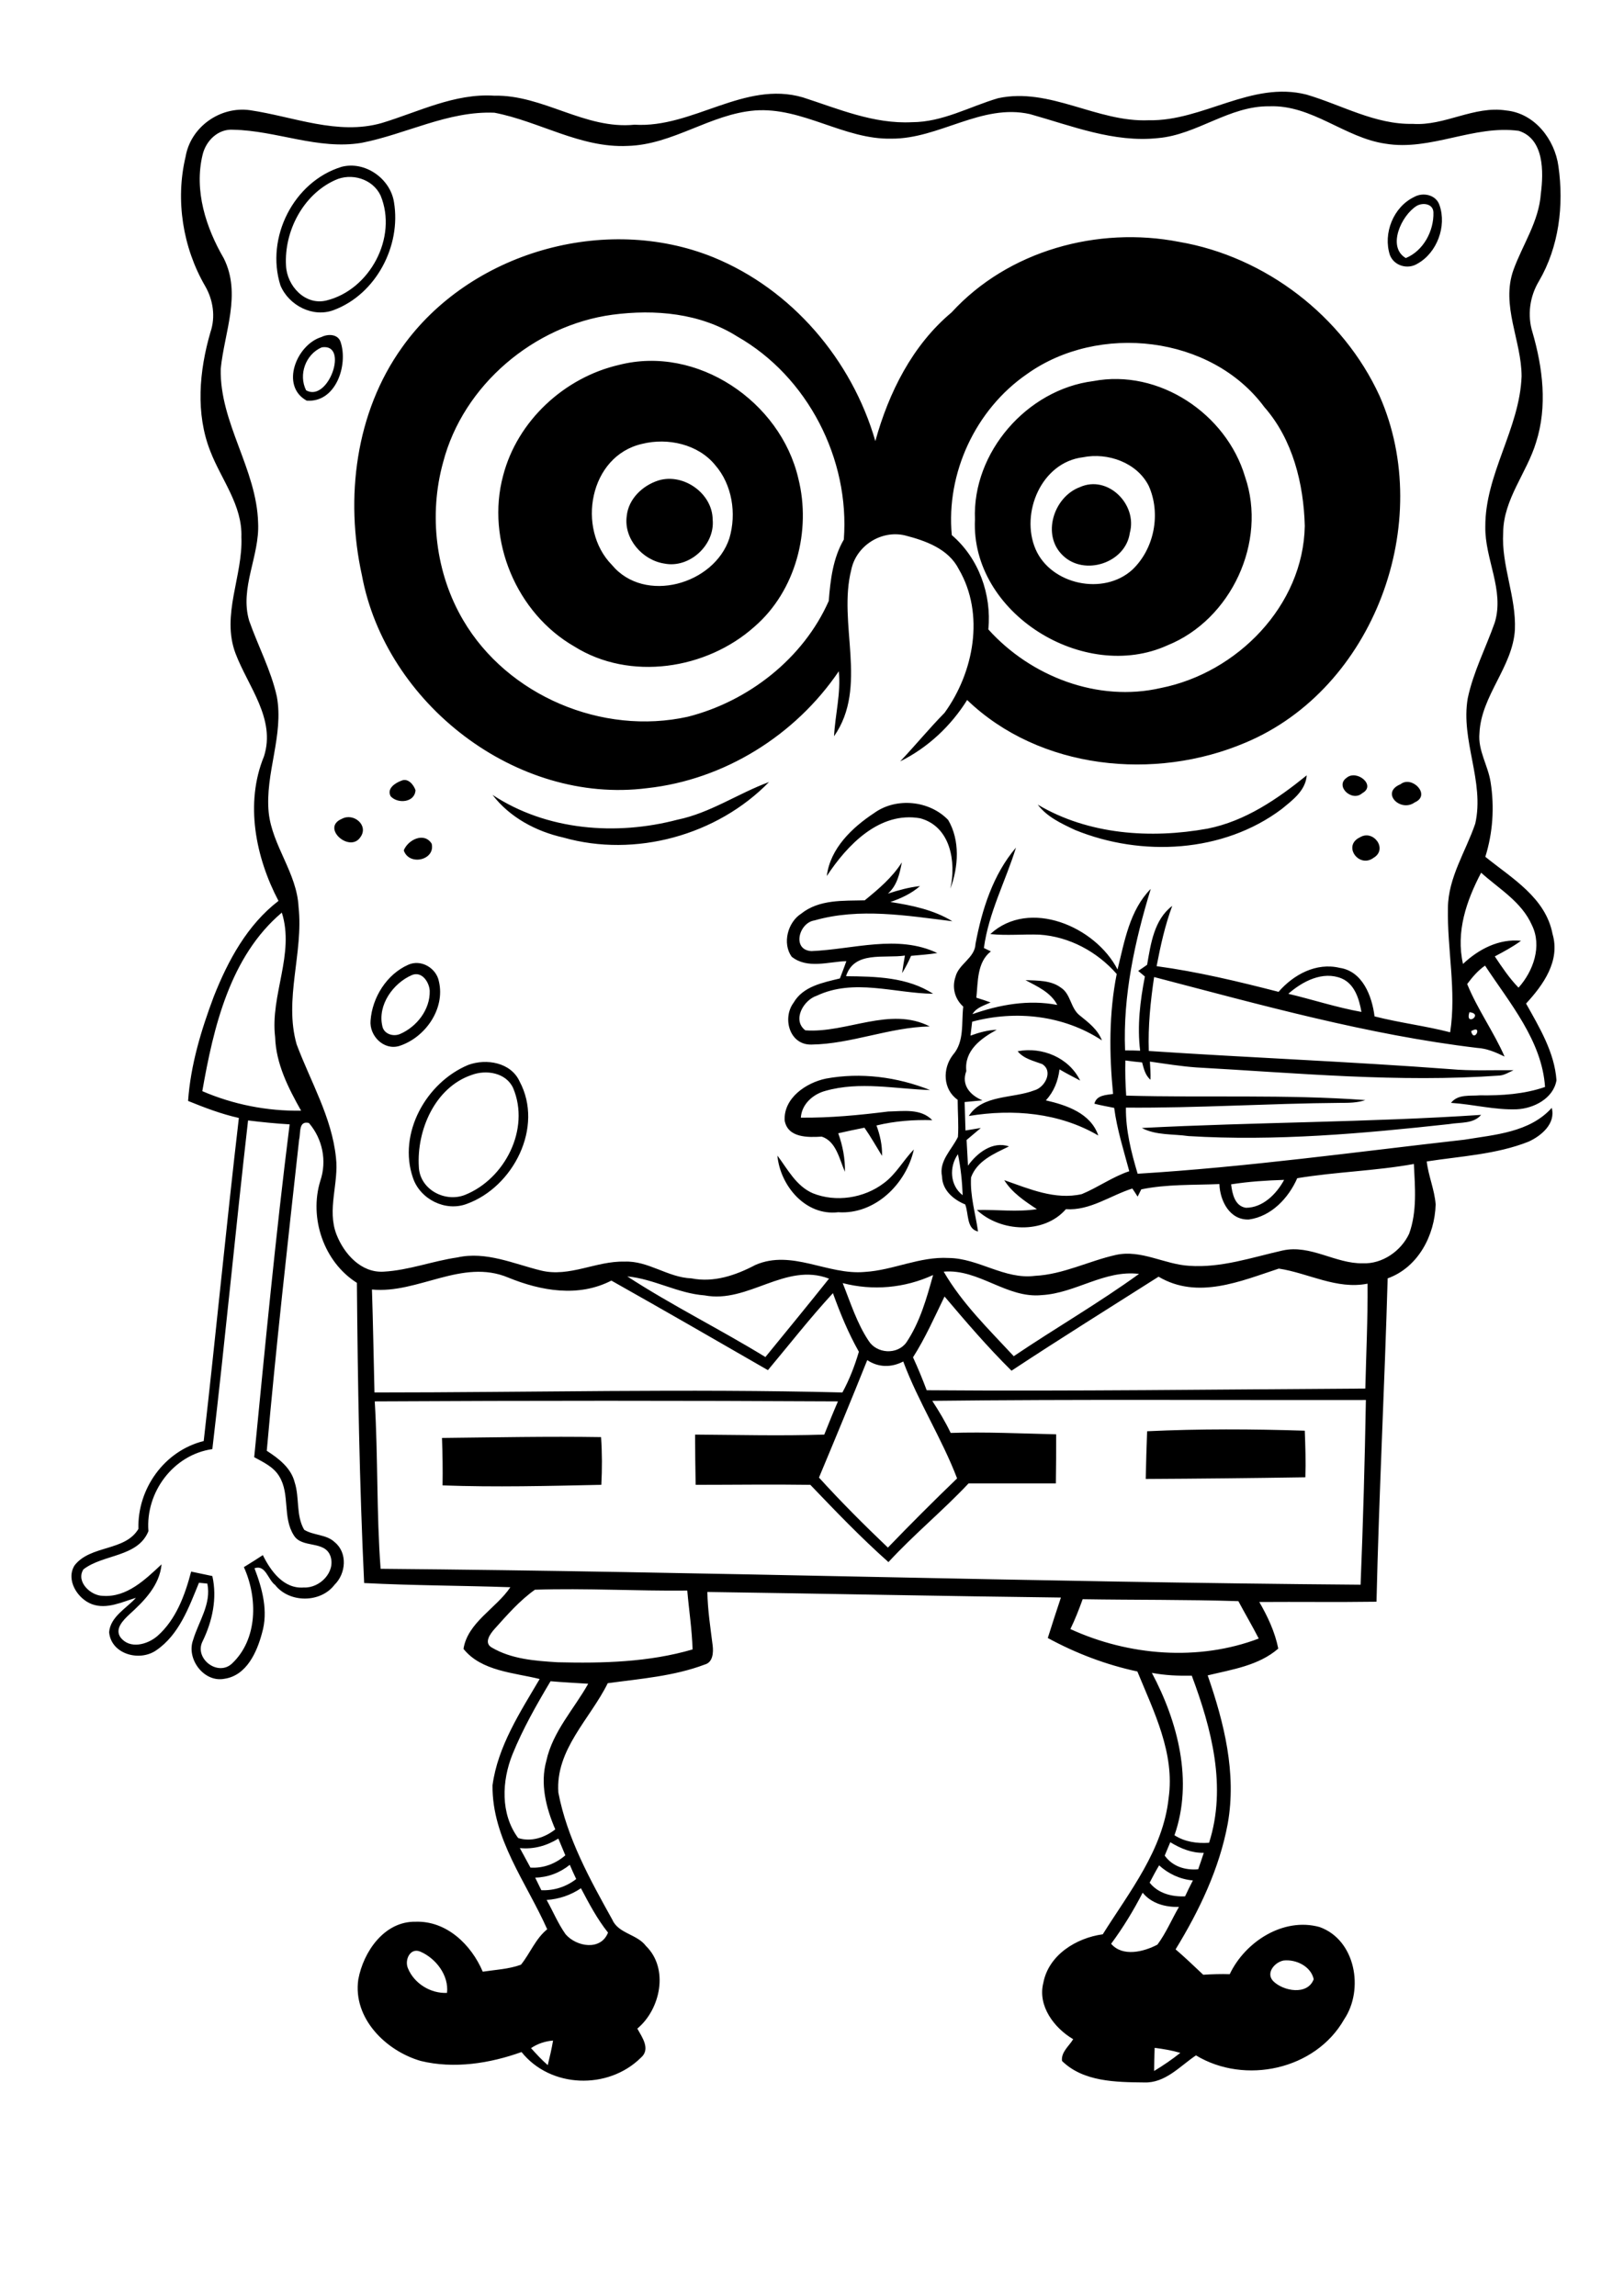 <?xml version="1.0" encoding="utf-8"?>
<!-- Generator: Adobe Illustrator 21.0.2, SVG Export Plug-In . SVG Version: 6.00 Build 0)  -->
<svg version="1.2" baseProfile="tiny" id="Layer_1" xmlns="http://www.w3.org/2000/svg" xmlns:xlink="http://www.w3.org/1999/xlink"
	 x="0px" y="0px" viewBox="0 0 582 823" overflow="scroll" xml:space="preserve">
<path d="M158.4,515.4c19-0.2,38-0.6,57-0.3c0.4,5.7,0.4,11.4,0.1,17.1c-19,0.4-38,0.9-56.9,0.2C158.7,526.7,158.6,521.1,158.4,515.4
	 M411.1,513c18.8-0.9,37.7-0.8,56.5-0.2c0.2,5.6,0.4,11.1,0.2,16.7c-19.1,0.3-38.1,0.5-57.2,0.6C410.7,524.4,410.9,518.7,411.1,513
	 M316.7,424.1c4.4-3.2,7-8.2,10.8-12.1c-2.7,12.3-13.9,23.4-27.1,22.5c-11.7,1.4-20.8-9.5-21.8-20.3c3.7,4.9,6.7,10.9,12.7,13.5
	C299.5,431,309.6,429.5,316.7,424.1 M409.2,404.3c40.5-2.1,81.1-2,121.6-4.7c-2.8,3.3-7.5,2.6-11.4,3.3c-31,3.4-62.3,6.2-93.5,4.3
	C420.4,406.4,414.3,407,409.2,404.3 M296,386.6c12.5-2.3,25.5-0.6,37.3,4.1c-12.5-0.4-25.2-3.2-37.5,0.3c-4.5,1.2-8.5,4.8-8.8,9.6
	c10.5,0.1,20.9-0.9,31.3-2.2c5.3-0.1,11.7-1.2,15.8,3.1c-6.7-0.2-13.4,0.3-20,1.9c1.3,3.5,2.1,7.1,2,10.9c-2.1-3.4-4-6.8-6.3-10.1
	c-3.1,0.6-6.3,1.3-9.4,2c1.6,4.4,2.5,9.1,2.4,13.8c-2-4.5-3.1-10.9-8.3-12.6c-4.9,0.3-12.2,0.5-13.3-5.8
	C280.8,393.6,288.8,388.1,296,386.6 M169,385.3c-13.2,4.5-19.7,19.9-18.9,32.9c0.3,8.1,9.3,12.9,16.5,10.1
	c14.3-5.7,23.5-23.6,17.3-38.3C181.4,384.5,174.3,383.3,169,385.3 M167.8,381.7c6.5-2.4,15.3-0.9,18.4,5.9
	c8.8,16.4-2.3,37.9-18.9,43.9c-7.6,2.9-16.7-1.6-19.3-9.3C142.5,406.3,152.7,388,167.8,381.7 M364.7,376.8
	c8.8-1.7,18.4,2.3,22.4,10.5c-2.5-1.3-5-2.6-7.4-4c-0.5,4.1-2,8-4.9,11.1c7.4,1.7,16.1,4.6,18.8,12.6c-14-8.2-30.6-9.6-46.4-7
	c4.8-7.7,15.8-6.2,23.5-9.2c3.7-1,6.9-6.8,2.8-9.4C370.3,380.2,366.9,379.5,364.7,376.8 M147.6,349.5c-6.7,2.9-12.3,10.7-10.6,18.2
	c0.5,2.9,3.9,4,6.4,2.9c6-2.6,10.8-8.8,10.6-15.5C153.8,351.9,151.1,348,147.6,349.5 M146.3,345.8c4.6-2.1,10.1,1.2,11,6
	c2.3,9.8-4.9,20.1-14.2,23.1c-5.6,1.7-10.8-3.7-10.3-9.1C133.4,357.5,138.6,349.2,146.3,345.8 M309.9,322.7c4.9-4,9.8-8.1,13.3-13.6
	c-0.8,4.1-1.7,8.3-5,11.2c3.7-1.2,7.6-2.3,11.5-2.7c-3.1,2.7-6.8,4.4-10.6,5.7c7.7,1.2,15.5,2.8,22.2,6.9c-16.3-2-33.3-4.9-49.4-0.3
	c-5.6,0.8-8.2,10.6-1.1,11c14.9-0.6,30.9-6.1,45.1,0.7c-3.1,0.5-6.2,0.7-9.4,1c-0.9,2.1-2,4.2-3.2,6.2c0.3-2.1,0.6-4.2,1-6.3
	c-7.4,1.1-18.2-1.8-21.1,7.4c10.6,0.1,22,0.3,31.2,6.3c-13.9-0.2-28.4-5.6-41.7,0.7c-4.7,1.5-8.9,8.7-4.1,12.4
	c14.8,1.1,30.3-8.7,44.6-1.4c-14.5,0.3-28.1,6.3-42.4,6.5c-7.9,0.2-10.5-9.5-6.4-15c3.4-5.9,10.5-7.2,16.6-8.7
	c0.8-2.1,1.6-4.1,2.3-6.2c-6.4,0.2-14,2.9-19.6-1.6c-3.4-4.8-1.4-12.3,3.4-15.4C293.6,322.3,302.2,322.9,309.9,322.7 M345,428.4
	c-0.2-5-0.7-9.9-1.7-14.7C340.1,418.2,340.4,424.9,345,428.4 M349.6,338.3c2.3-12.3,6.3-24.9,14.5-34.5c-3.7,12-9.8,23.3-11.5,36
	c0.6,0.3,1.9,0.9,2.5,1.2c-5,3.9-4.6,10.9-5.2,16.6c1.7,0.5,3.4,1.1,5.1,1.7c-2.3,1.1-5.1,1.8-6.5,4.2c9.7-3.4,20.1-5.3,30.4-3.3
	c-2.3-4.5-7.1-6.6-11.4-8.9c4.3,0.2,9.1,0,12.7,2.7c3.6,2.3,3.4,7.4,6.8,10c3.1,2.5,6.4,5,7.9,8.9c-13.7-9-30.8-10.9-46.5-6.7
	c-0.2,1.7-0.4,3.3-0.6,5c3-1.1,6.2-2,9.4-2.1c-5.7,3.1-11.7,7.5-10.9,14.8c-1.9,5,1.4,8.7,5.8,10.5c-2.1,0.2-4.3,0.4-6.4,0.6
	c0.1,3.4,0.2,6.8,0.3,10.2c1.8-0.3,3.7-0.6,5.5-0.9c-1.7,1.4-3.4,2.9-5.1,4.3c0.2,3.1,0.3,6.1,0.5,9.2c3.2-4.5,8.8-8.9,14.7-6.9
	c-5.3,2.6-11.4,5.1-13.6,11.1c-0.4,6.6,1.6,13,2.5,19.4c-4.2-0.9-3.3-6.4-4.6-9.7c-4.2-1.7-8.2-5.1-8.3-10
	c-1.2-5.6,3.5-9.6,5.7-14.2c0.3-4.4-0.1-8.9-0.1-13.3c-5.3-3.7-5.5-11.2-1.7-16.1c4.2-4.8,3-11.5,3.7-17.3c-3-2.7-4.1-6.8-2.8-10.6
	C343.5,345.5,349.4,343.4,349.6,338.3 M487.4,300.1c4.8-2.9,10.1,4.3,4.8,7.4C487,311.3,481,303.1,487.4,300.1 M144.7,304.8
	c1.5-3.8,7.3-6.7,10-2.4C156.1,308.3,146.6,310.5,144.7,304.8 M122.5,293.5c4.2-2.3,9.7,2.3,6.7,6.5
	C125.4,305.9,114.9,296.7,122.5,293.5 M313.3,291.4c7.9-5.7,19.8-4.5,26.5,2.5c4.3,7.3,3.7,16.8,0.8,24.6
	c2.1-9.6,0.1-22.2-10.8-25.2c-14.6-2.6-26.2,9.6-33.5,20.7C297.5,304.1,305.4,296.6,313.3,291.4 M501.9,281.1
	c4.1-3.3,11.1,3.9,5.1,6.5C501.9,291.3,494.6,284.1,501.9,281.1 M242.8,293.8c11.7-2.4,21.7-9.4,32.8-13.5
	c-18.6,19.1-48,27.2-73.7,19.9c-9.8-2.2-19.2-7.2-25.4-15.3C195.9,297.7,220.8,299.6,242.8,293.8 M143.9,279.8c2.3-1,4.3,1.4,5,3.4
	c-0.2,4.5-6.4,5-8.9,2.2C138.5,282.6,141.7,280.6,143.9,279.8 M482.7,278.7c3.6-2.9,10.6,2.8,5.5,5.6
	C484.5,287.6,478.2,281.7,482.7,278.7 M432.8,297c13.5-2.7,25-10.6,35.5-19.1c-0.4,5.5-5.1,8.9-9,12.1c-20.9,15.7-50.2,17.2-74,7.5
	c-4.9-2.3-10.1-4.7-13.4-9.1C390.1,299.2,412.4,300.7,432.8,297 M387,174.6c10-4.5,20.7,6.2,17.9,16.4c-1.5,10.8-16.3,15.6-24,8.1
	C373.2,191.8,377.6,178.1,387,174.6 M236,172.2c8.9-2.7,19.3,4.6,19.4,14c0.9,9.1-8.3,17.6-17.3,15.8c-7.9-1.2-14.6-8.9-13.5-17
	C225.2,178.8,230.3,174,236,172.2 M388.1,163.9c-14.9,1.8-22.5,20-17,32.9c5.5,12.8,24.4,16.8,34.7,7.4c7.9-7.5,10.3-20.1,5.9-30
	C407.5,165.8,397,162.1,388.1,163.9 M391.8,136.6c23.5-4.5,47.7,11.7,54.4,34.3c8,23.3-5,51.2-27.8,60.4
	c-29.9,13.6-70.6-11.5-69-45.1C348.4,162.1,368.1,139.6,391.8,136.6 M230.1,159.1c-18.9,4.3-23.6,30.4-10.8,43.4
	c11.7,14.1,36.7,7,42.1-9.6c2.6-8.8,1-19.2-5.1-26.2C250.2,159.2,239.3,156.8,230.1,159.1 M221.8,130.8c28-7.2,57.9,13.1,64.3,40.7
	c4.7,18.7-0.9,40.3-15.7,53.1c-17.2,15.4-44.7,19.6-64.6,7.1c-20.7-11.9-31.7-38.1-25.5-61.2C185.4,150.8,202.3,135.3,221.8,130.8
	 M115.3,124.5c-5.8,2.5-8.4,9.8-5.6,15.4C117.7,144.4,125.2,122.9,115.3,124.5 M115.2,120.8c2.4-1.2,6-1.1,6.9,1.9
	c2.7,8.3-1.8,21.7-12.2,20.9C100.3,138.3,106.3,123.5,115.2,120.8 M368,134.1c-18.4,12.7-29,35.5-26.9,57.7
	c9.7,8.3,14.3,21.3,13.1,33.8c15.2,16.9,39.3,26.2,61.8,21c27.3-5.4,51.1-29.5,51.6-58.1c-0.4-15.1-4.3-31-14.5-42.6
	C434.1,120.2,393.7,115.7,368,134.1 M219.5,112.8c-28.1,3.8-53.5,25.2-60.7,52.9c-5.2,18.8-2.7,39.8,7.2,56.6
	c15.9,27.1,49.9,41.4,80.5,34.6c21.7-5.5,41.4-20.9,50.5-41.5c0.6-7.6,1.5-15.3,5.4-22c2.2-28.8-12.9-58.4-38.2-72.8
	C250.9,112.2,234.7,110.8,219.5,112.8 M144.1,124.5c24.2-34.1,72.7-48,111.5-32.3c28.2,11.5,49.7,36.8,58.1,65.9
	c4.8-17.4,13.3-34.4,27.3-46.1c20.3-22.2,52.4-31,81.6-25.3c30.9,5.3,58.7,26.6,71.8,55.2c20,45.3-2,105-48.1,124.3
	c-32.4,13.8-73.7,9.7-99.7-15.3c-5.8,9.3-14.1,17.1-24,22c5.4-5.7,10.4-11.8,15.9-17.4C349,241,353,220.1,343.6,204
	c-3.7-7.3-11.9-10.2-19.3-12.1c-8.5-2-17.4,3.7-19.2,12.2c-5,19.5,6.2,42-6.2,59.8c0.4-7.8,2.5-15.4,1.7-23.3
	c-15.6,23-41.1,38.9-68.7,41.9c-46.9,6-93.7-30.4-102.2-76.3C123.6,178.5,127.4,147.8,144.1,124.5 M507.7,73.8
	c-5.5,3.4-10.7,14.7-3.9,18.7c6.3-2.6,10.1-9.7,9.9-16.4C513.6,73,509.9,72.5,507.7,73.8 M506.8,70.6c3.2-1.8,7.9-0.8,9.1,3
	c2.6,7.5-0.9,17-7.9,20.9c-3.5,2.2-8.4,0.8-9.9-3.1C495.6,83.7,499.3,74.2,506.8,70.6 M120,64.6c-11.4,5.2-18.2,18.3-17.5,30.6
	c0.3,7.2,6.8,14.4,14.5,12.5c15.5-3.8,25.6-22.6,19.4-37.6C133.6,64.1,125.9,61.8,120,64.6 M122.4,59.8c8.4-2.2,17.5,4.2,18.8,12.7
	c2.6,15.6-6.4,32.9-21.5,38.6c-7.5,2.9-16.2-1.6-19.2-8.8C95.1,85.2,105.2,65.1,122.4,59.8 M413.8,734c-0.1,2.8-0.2,5.5-0.2,8.3
	c3.3-2,6.4-4.1,9.4-6.5C419.9,734.9,416.9,734.4,413.8,734 M190.3,734.1c1.9,2.1,3.8,4.2,6,6.1c0.7-2.9,1.4-5.8,1.9-8.8
	C195.4,731.6,192.7,732.5,190.3,734.1 M460,702.7c-3.2,0.6-6.5,4.5-3.7,7.4c3.6,3.6,12.3,5.2,14.5-0.7
	C469.8,704.8,464.5,702.2,460,702.7 M146.2,705.5c2.2,5.4,8.1,9.1,14,8.8c0.7-6.3-4-12.4-9.6-14.8C147,698,144.9,702.5,146.2,705.5
	 M409.5,678.4c-3.3,6.4-7,12.5-11.3,18.3c4.1,4.8,11.7,2.9,16.6,0.3c3.1-4.2,5.1-9,7.7-13.5C417.6,683.6,412.7,682.3,409.5,678.4
	 M195.9,681c2.3,4.1,4.1,8.5,6.8,12.3c3.9,4.5,12.6,6,15.2-0.6c-3.9-4.9-6.8-10.4-9.7-15.9C204.5,679.3,200.3,680.7,195.9,681
	 M415.4,668.6c-1.2,2-2.3,4.1-3.4,6.2c3.1,3.9,8,5.1,12.7,4.9c0.9-1.9,1.8-3.8,2.8-5.7C422.9,673.6,418.7,671.6,415.4,668.6
	 M191.8,673c0.7,1.5,1.5,3,2.2,4.5c4.5,0.2,8.9-1.2,12.5-4c-0.8-1.7-1.6-3.4-2.3-5.1C200.6,671.3,196.3,672.9,191.8,673
	 M419.4,660.3c-0.7,1.6-1.3,3.2-2,4.8c2.8,3.9,7.3,5.3,12,4.9c0.7-2,1.4-4,2-5.9C427,664.2,423,662.5,419.4,660.3 M186.3,662.4
	c1.3,2.3,2.5,4.7,3.8,7c4.7,0.3,9-1.4,12.5-4.4c-0.8-2-1.7-4-2.5-6C195.9,661.6,191.2,662.9,186.3,662.4 M183.7,628.7
	c-3.9,9.6-4.4,21.5,2,30.1c4.7,1.5,9.6-0.2,13.3-3.1c-3.3-7.7-5.5-16.3-3.2-24.6c2.3-10.5,9.9-18.5,15-27.6c-4.5-0.3-9-0.5-13.5-0.9
	C192.3,611,187.4,619.6,183.7,628.7 M412.8,599.6c9.3,17.5,14.9,38.8,8.1,58.2c3.7,2.4,8.1,3,12.4,2.7c6.4-20,0.9-40.9-6.2-59.9
	C422.3,600.7,417.5,600.5,412.8,599.6 M388,573.2c-1.3,3.6-2.7,7.2-4.4,10.7c20.9,9.6,45.9,11.6,67.5,3.4c-2.3-4.5-4.9-8.9-7.3-13.4
	C425.3,573.3,406.7,573.5,388,573.2 M191.7,569.8c-5.5,3.9-10,9.1-14.5,14.1c-1.5,1.7-3.9,4.9-1,6.6c7.1,4.2,15.6,4.8,23.6,5.3
	c16.2,0.4,32.7,0,48.4-4.6c-0.2-7.1-1.3-14.1-1.9-21.1C228.1,570.3,209.9,569.2,191.7,569.8 M134.3,502.3c1.2,20,0.6,40,2.1,60
	c117.1,1,234.1,4.8,351.2,5.7c0.9-22.1,1.5-44.1,1.9-66.2c-51.8,0.1-103.6-0.3-155.4,0.3c2.4,3.7,4.7,7.5,6.6,11.5
	c12.6-0.4,25.2,0.2,37.8,0.5c0,5.9,0,11.7-0.1,17.6c-10.4,0-20.8,0-31.3,0c-9.2,9.8-19.6,18.3-28.7,28.2c-9.8-8.7-18.9-18.2-28-27.7
	c-13.7-0.2-27.4,0-41.1,0c-0.1-6-0.2-12-0.2-18c15.4,0.1,30.9,0.5,46.3,0c1.6-4,3.2-8,4.9-11.9C245,502,189.6,502,134.3,502.3
	 M293.5,529.6c7.9,8.7,16.2,17,24.7,25.1c8.1-8.4,16.4-16.7,24.8-24.8c-5.5-14.4-13.9-27.4-19.3-41.9c-4.2,2.2-8.9,2.2-12.9-0.5
	C305.2,501.5,299.4,515.5,293.5,529.6 M302,459.9c2.8,7,5.1,14.4,9.3,20.7c2.9,4.6,10.2,5.1,13.5,0.6c4.9-7.3,7.3-15.9,9.6-24.2
	C324.2,461.7,312.8,462.7,302,459.9 M252.5,464.3c-9.6-0.7-18.1-5.9-27.7-6.8c16,10.4,33.2,18.9,49.5,28.9
	c7.6-9.3,15.3-18.7,22.8-28.1C281.4,452.3,268.2,467.3,252.5,464.3 M338.2,455.8c6.6,11.4,16.2,20.7,25.1,30.3
	c14.8-10,30.4-19,44.9-29.5c-12.4-1.5-22.7,6.9-34.8,7.6C360.8,465.5,350.8,454.7,338.2,455.8 M133.3,462.2
	c0.4,12.3,0.6,24.6,0.9,36.9c55.9,0,111.8-1.4,167.7,0c2.5-4.6,4.4-9.5,5.9-14.6c-3.8-6.7-6.7-13.8-9.3-21
	c-8.2,8.9-15.6,18.4-23.3,27.6c-18.7-10.8-37.3-21.5-56.1-32.1c-11.8,6.1-25.3,3.7-37-1.1C165.6,451,149.8,463.8,133.3,462.2
	 M415.2,457.6c-17.6,11.2-35.3,22.2-52.7,33.7c-8.5-8.4-16.3-17.5-24-26.6c-3.6,7.4-6.9,14.9-11.3,21.8c1.8,3.9,3.4,7.8,4.9,11.8
	c52.4,0.4,104.8-0.3,157.2-0.6c0.3-12.5,0.9-25,0.8-37.6c-11.1,2.2-21.2-3.8-31.8-5.4C444.6,459.2,429.2,465.9,415.2,457.6
	 M441.2,424.5c0.4,3.3,1.3,7.8,5.3,8.4c6.1,0,11-5,13.7-10C453.9,423.1,447.5,423.5,441.2,424.5 M88.9,401.6
	c-4.5,39.3-8.2,78.6-12.8,117.8c-14,2-24,15.5-22.9,29.4c-3.8,9.4-16.2,8.2-23.3,13.7c-2.8,4.4,2.6,9.5,7,9.5
	c8.6,0.6,15.2-5.9,21-11.3c-0.7,7.6-6.3,13.2-11.6,18c-2.1,2-5.3,5.1-3.1,8.2c3.3,4.3,9.6,2.6,13.2-0.5c6.7-5.9,9.9-14.7,12.1-23.1
	c2.5,0.5,5.1,1.1,7.6,1.6c1.8,8,0,16.2-3.5,23.4c-3.1,6.1,5.4,12.7,10.5,8c9.3-8.7,9.3-23.6,4.3-34.6c2.3-1.4,4.5-2.8,6.8-4.3
	c2.8,5.7,7.5,12.2,14.7,11.6c5.7,0.3,11.5-5.6,9.5-11.3c-2.1-5.7-10.2-2.6-13.1-7.4c-4.1-6.4-1.3-14.7-5.2-21.1
	c-2-3.4-5.7-5.1-9-6.9c3.9-39.8,7.7-79.6,12.7-119.3C98.7,402.7,93.8,402.2,88.9,401.6 M527.2,369.6
	C528.3,374.1,531.6,367,527.2,369.6 M526.6,362.8C524.9,368.2,531.9,363.4,526.6,362.8 M461.7,356.2c8.8,2.1,17.3,4.9,26.2,6.5
	c-0.8-4.6-2.4-10-7.1-12C474,347.9,466.7,351.8,461.7,356.2 M72.5,391.1c11.1,4.8,23.3,7.2,35.4,7c-4.6-8.2-9-16.8-9.3-26.4
	c-1.8-15.1,7.1-29.7,2.4-44.6C82.4,342.8,76.5,368.3,72.5,391.1 M530.8,312.8c-5.3,10.1-9.1,21.2-6.5,32.7
	c5.6-5.3,12.9-9.1,20.8-8.3c-3,2.2-6.2,3.9-9.4,5.6c2.6,3.9,5.2,7.8,8.5,11.2c5.3-5.9,8.5-14.9,4.8-22.4
	C545.3,323.2,537.2,318.6,530.8,312.8 M415,49.5c-15.9,1.7-30.9-4.4-45.9-8.6c-17.3-3.9-32.5,8.9-49.6,8.8
	c-17,0.4-31.9-11.4-49-10.1c-16,1.3-29.4,12.3-45.6,12.7c-16.9,0.8-31.6-8.8-47.7-11.9c-16.6-0.7-31.7,7.7-47.6,10.8
	c-15.6,2.6-30.5-4.4-46-4.7c-5.4-0.4-9.8,3.9-11,9c-3.1,12.8,1.2,26.1,7.6,37.1c6.4,12.8,0.2,26.5-1.1,39.6
	c-0.4,19.4,12.9,35.9,13.4,55.2c0.6,11.9-6.7,23.3-3.2,35.1c3.2,9.1,7.8,17.7,9.9,27.1c2.6,14-4.3,27.6-2.9,41.7
	c1.3,11.9,10.1,21.6,10.7,33.8c1.8,16.4-5.3,33-0.7,49.2c5,13.4,12.6,26.1,14.1,40.6c1.1,9.2-3.3,18.6,0.2,27.6
	c2.7,6.9,8.8,13.8,16.9,13.3c9-0.5,17.5-3.8,26.4-5.1c10.3-2.3,20.2,2.3,30,4.7c10.2,2.5,19.8-3.5,29.9-3.2c8.5-0.4,15.5,5.7,24,6
	c8,1.6,15.9-1.1,22.9-4.8c13.1-5.7,25.9,3.7,39.2,2.5c10.2-0.6,19.7-5.6,30.1-5c10.7,0.1,20,7.8,30.9,6.4c10.1-0.5,19.2-5.3,29-7.5
	c9.1-2,17.4,3.4,26.3,3.9c11.5,0.8,22.4-3,33.5-5.5c10-2.2,18.9,4.8,28.7,4.6c7,0.3,13.7-4.4,16.6-10.6c2.9-8,2.1-16.7,1.7-25
	c-13.8,2.5-27.9,2.8-41.8,5.1c-3.1,7.1-9.3,13.7-17.3,14.8c-6.9,0.3-10.4-6.7-10.6-12.7c-9.3,0.4-18.8,0-28,1.9
	c-0.3,0.6-1,2-1.3,2.6c-0.6-1-1.3-2-1.9-2.9c-7.9,2.5-15.2,8-23.8,7.4c-7.9,9.1-23.5,8.2-31.9,0.3c7.2-0.2,14.4,0.8,21.5-0.3
	c-4.4-2.9-8.9-5.9-11.7-10.4c8.9,3.1,18.2,7.2,27.8,5c5.8-2.4,11-6.2,17-8.2c-2-7.5-4.4-15-5.4-22.7c-2.4-0.5-4.8-0.9-7.1-1.5
	c0.8-3.1,4.1-3.1,6.7-3.5c-1.4-14.3-1.5-28.9,1.3-43c-7-8-17-13.4-27.7-14.1c-5.9-0.2-11.7,0.4-17.6-0.2c14-12.9,37.7-2.7,45.6,12.7
	c2.5-10.1,4.3-21.2,11.9-28.9c-5.7,18.7-10,38.2-9.2,57.9c1.8,0,3.6,0,5.4,0.1c-1.1-8.9,0-17.9,1.7-26.6c-0.6-0.5-1.8-1.5-2.4-2
	c1.1-0.7,2.2-1.5,3.2-2.2c1.3-7.5,2.5-16.2,9-21.1c-2.6,7-4.2,14.3-5.6,21.6c14.8,2,29.3,5.5,43.7,9.2c5.4-6.2,13.5-10.6,21.9-8.6
	c8.2,1.2,11.6,10.1,12.5,17.4c9,2.3,18.2,3.4,27.1,5.7c2.3-14.9-1.1-29.7-0.8-44.6c0.1-10.9,6.4-20.2,9.8-30.2
	c3.4-15.1-5.3-29.8-2.7-44.9c2-9.5,6.5-18.1,9.7-27.2c3.5-11.6-3.6-22.7-3.4-34.3c-0.1-18.9,12.3-35.1,13-53.9
	c0-12.8-7.5-25.4-2.9-38.2c3.3-9.1,9.1-17.3,9.8-27.3c1-7.8,1.2-19.6-7.9-22.5c-16.2-2.2-31.6,7.3-47.8,4.6
	c-14.6-2.1-26.3-14-41.6-13.4C440.5,37.9,429,48.3,415,49.5 M411.7,43.1c19.4,0.4,36.8-14.2,56.5-9.2c12.6,3.7,24.6,10.8,38.1,10.5
	c11.5,0.8,21.9-6.6,33.5-4.8c10.2,1,17.4,10.4,18.7,20c2,14,0.2,28.9-7,41.2c-3.3,5.5-4.2,12.2-2.3,18.3c3.7,12.7,5.4,26.6,1.3,39.4
	c-3.3,11-11.7,20.4-11.8,32.4c-0.7,11.8,4.7,23,4.2,34.8c-0.8,13.4-12.1,23.6-12.7,37.1c-0.6,6.2,3.1,11.6,4,17.6
	c1.4,8.9,0.8,18.1-1.9,26.7c9.5,7.7,21.6,14.6,24.1,27.7c2.8,9.6-3.3,18.2-9.5,24.9c4.8,8.6,10.2,17.5,10.9,27.5
	c-1.1,6.5-8.1,10.1-14.2,10.4c-7.9,0.3-15.7-1.8-23.6-2.3c2.5-3.2,6.8-2.4,10.3-2.7c7.9,0.1,15.9-0.4,23.4-3
	c-1.1-16.6-12.7-30.1-21.5-43.5c-2.6,1.8-4.6,4.2-6.4,6.6c3.7,9.1,9.5,17.1,13.4,26c-3.1-1.5-6.3-2.9-9.8-3.1
	c-39.3-4.7-77.5-15.4-115.8-25.4c-1.3,8.8-2.2,17.6-1.9,26.5c36,2.4,72,3.8,107.9,6.5c7.6,0.7,15.2,0.3,22.8,0.4
	c-1.6,0.7-3.1,1.7-4.9,1.9c-36.3,2.6-72.6-0.9-108.7-2.9c-5.6-0.4-11.1-1.3-16.7-2.1c0.1,2.2,0.3,4.3,0.2,6.5c-1.9-1.6-2.4-4-3-6.2
	c-2-0.2-4-0.4-6-0.7c-0.1,4.2,0,8.4,0.3,12.6c28.6,0.8,57.2-0.5,85.7,1.6c-2.9,1-6,1-9,1c-25.6,0.2-51.2,1.9-76.8,1.7
	c-0.1,8.1,1.9,16,4.2,23.7c39.2-2.4,78.1-7.8,117.1-12.2c10.9-1.8,23.4-2.6,31.3-11.4c1.5,5.6-3.7,10-8.3,12.1
	c-11.6,4.6-24.3,5.2-36.5,7.1c0.6,5.2,2.8,10.1,3.2,15.4c-0.3,11.1-6.3,22.6-17.2,26.5c-1.1,38.6-3.1,77.2-4,115.9
	c-14,0.2-28,0-42,0.1c3,5.2,5.6,10.7,6.8,16.7c-7,6.1-16.6,7.5-25.3,9.6c5.9,17,10.4,35.1,7.2,53.1c-3,16.2-10.2,31.2-18.7,45.1
	c3.4,2.9,6.6,6,9.9,9.1c3.2-0.2,6.4-0.3,9.5-0.2c5.5-11.6,19.2-20.5,32.2-16.9c12.9,4.6,16,22.4,8.8,33.1
	c-10.3,18.1-35.6,23.5-53.1,12.9c-5.8,3.9-11,10-18.6,9.7c-10-0.1-21.8-0.2-29.4-7.7c-0.4-3.2,2.6-5.4,4-7.8
	c-6.8-4-12.8-11.9-10.7-20.2c1.9-10,11.8-16.1,21.3-17.4c9.6-15.3,21.6-30.2,23.6-48.8c2.3-16.1-5.3-31-11.2-45.4
	c-11.2-2.4-22-6.5-32.1-12c1.5-4.8,3.1-9.7,4.7-14.5c-42.2-0.5-84.5-1.4-126.7-2c0.1,6.4,1.1,12.8,1.9,19.2c0.3,2.5,0.1,6-2.8,6.8
	c-11.1,4.2-23.1,5.1-34.8,6.7c-6.3,12.8-18.8,23.8-17.7,39.2c3.1,16.3,11.3,31.1,19.3,45.5c2.2,5.1,8.9,5.2,12.1,9.5
	c8.3,8.1,5.2,22.7-3.1,29.6c1.7,3.1,4.9,7.4,1.2,10.5c-11.7,11.5-32.3,10.9-42.7-2.1c-11.4,4.1-24.2,6.1-36.1,3.2
	c-12.5-3.6-24.4-15.3-22.4-29.2c1.8-9.9,9.3-20.9,20.5-20.7c11.1-0.4,20,8.2,24.1,17.9c4.6-0.7,9.3-0.9,13.7-2.5
	c3.3-4.1,5.2-9.3,9.4-12.7c-7.4-16.7-19.8-32.5-19.6-51.6c1.9-14,9.9-26.2,16.9-38.1c-9.3-2.3-20.9-2.8-27.3-10.8
	c1.5-9.5,11.7-14.5,16.8-22.1c-17.4-0.6-34.9-0.6-52.4-1.5c-1.7-35.8-2.3-71.7-2.6-107.6c-11.9-7.5-17.2-23.3-13.1-36.6
	c2.4-7.1,0.8-15-4.1-20.7c-3.8-0.9-2.9,3.6-3.5,5.9c-4.1,37.2-8.3,74.3-11.6,111.6c4.2,2.7,8.7,6.1,10,11.3c1.8,5.5,0.4,11.8,3.4,17
	c3.4,2.1,8,1.6,11,4.5c4.6,3.8,4,11.2-0.1,15.2c-5,6.6-16.2,6.6-21.3,0.1c-2.6-1.9-3.4-7.4-7.4-6c2.8,7.3,5,15.4,2.7,23.2
	c-1.8,6.8-5.5,15.2-13.4,16.4c-7.4,1.5-13.8-7.1-11.3-13.9c2-6.7,6.6-12.9,5.1-20.2c-0.7-0.1-2.2-0.2-3-0.3
	c-3.6,8.8-7.1,18.6-15.3,24.2c-6,4.2-16.2,1.4-16.9-6.5c0.5-5.6,6.2-8.5,9.6-12.3c-5,1.5-10.4,4.2-15.7,2.3
	c-5.2-1.9-9.5-8.7-6.3-13.9c5.7-7.4,18.1-5,22.9-13.1c-0.4-14.4,9.3-28,23.4-31.5c4.4-38.6,8.1-77.2,12.6-115.8
	c-6.3-1.4-12.3-3.7-18.2-6.1c0.9-12.9,4.7-25.4,9.2-37.4c5.1-12.9,12-25.7,23.2-34.3c-8.2-15.6-12.1-35-5.2-51.8
	c4.3-13.5-5.7-25-10.2-36.9c-5.2-13.8,2.7-27.8,2.1-41.7c0.4-11.4-7.2-20.6-11.1-30.7c-5.4-13.6-4-28.9,0-42.7
	c1.9-5.5,1-11.6-1.9-16.6c-8-13.8-10.7-30.8-7-46.3C68.3,45.5,78.9,38,89.6,39.5c15.6,2.3,31.4,9.1,47.2,4.6
	c13.2-4,26.1-10.7,40.3-9.8c17.5-0.4,32.5,12.2,50.3,10.4c20.9,1.3,39.3-15.9,60.3-9.8c12.7,4.1,25.4,9.6,39.1,8.9
	c11,0,20.7-5.6,30.9-8.6C376.3,31.2,393.1,43.9,411.7,43.1"/>
</svg>
